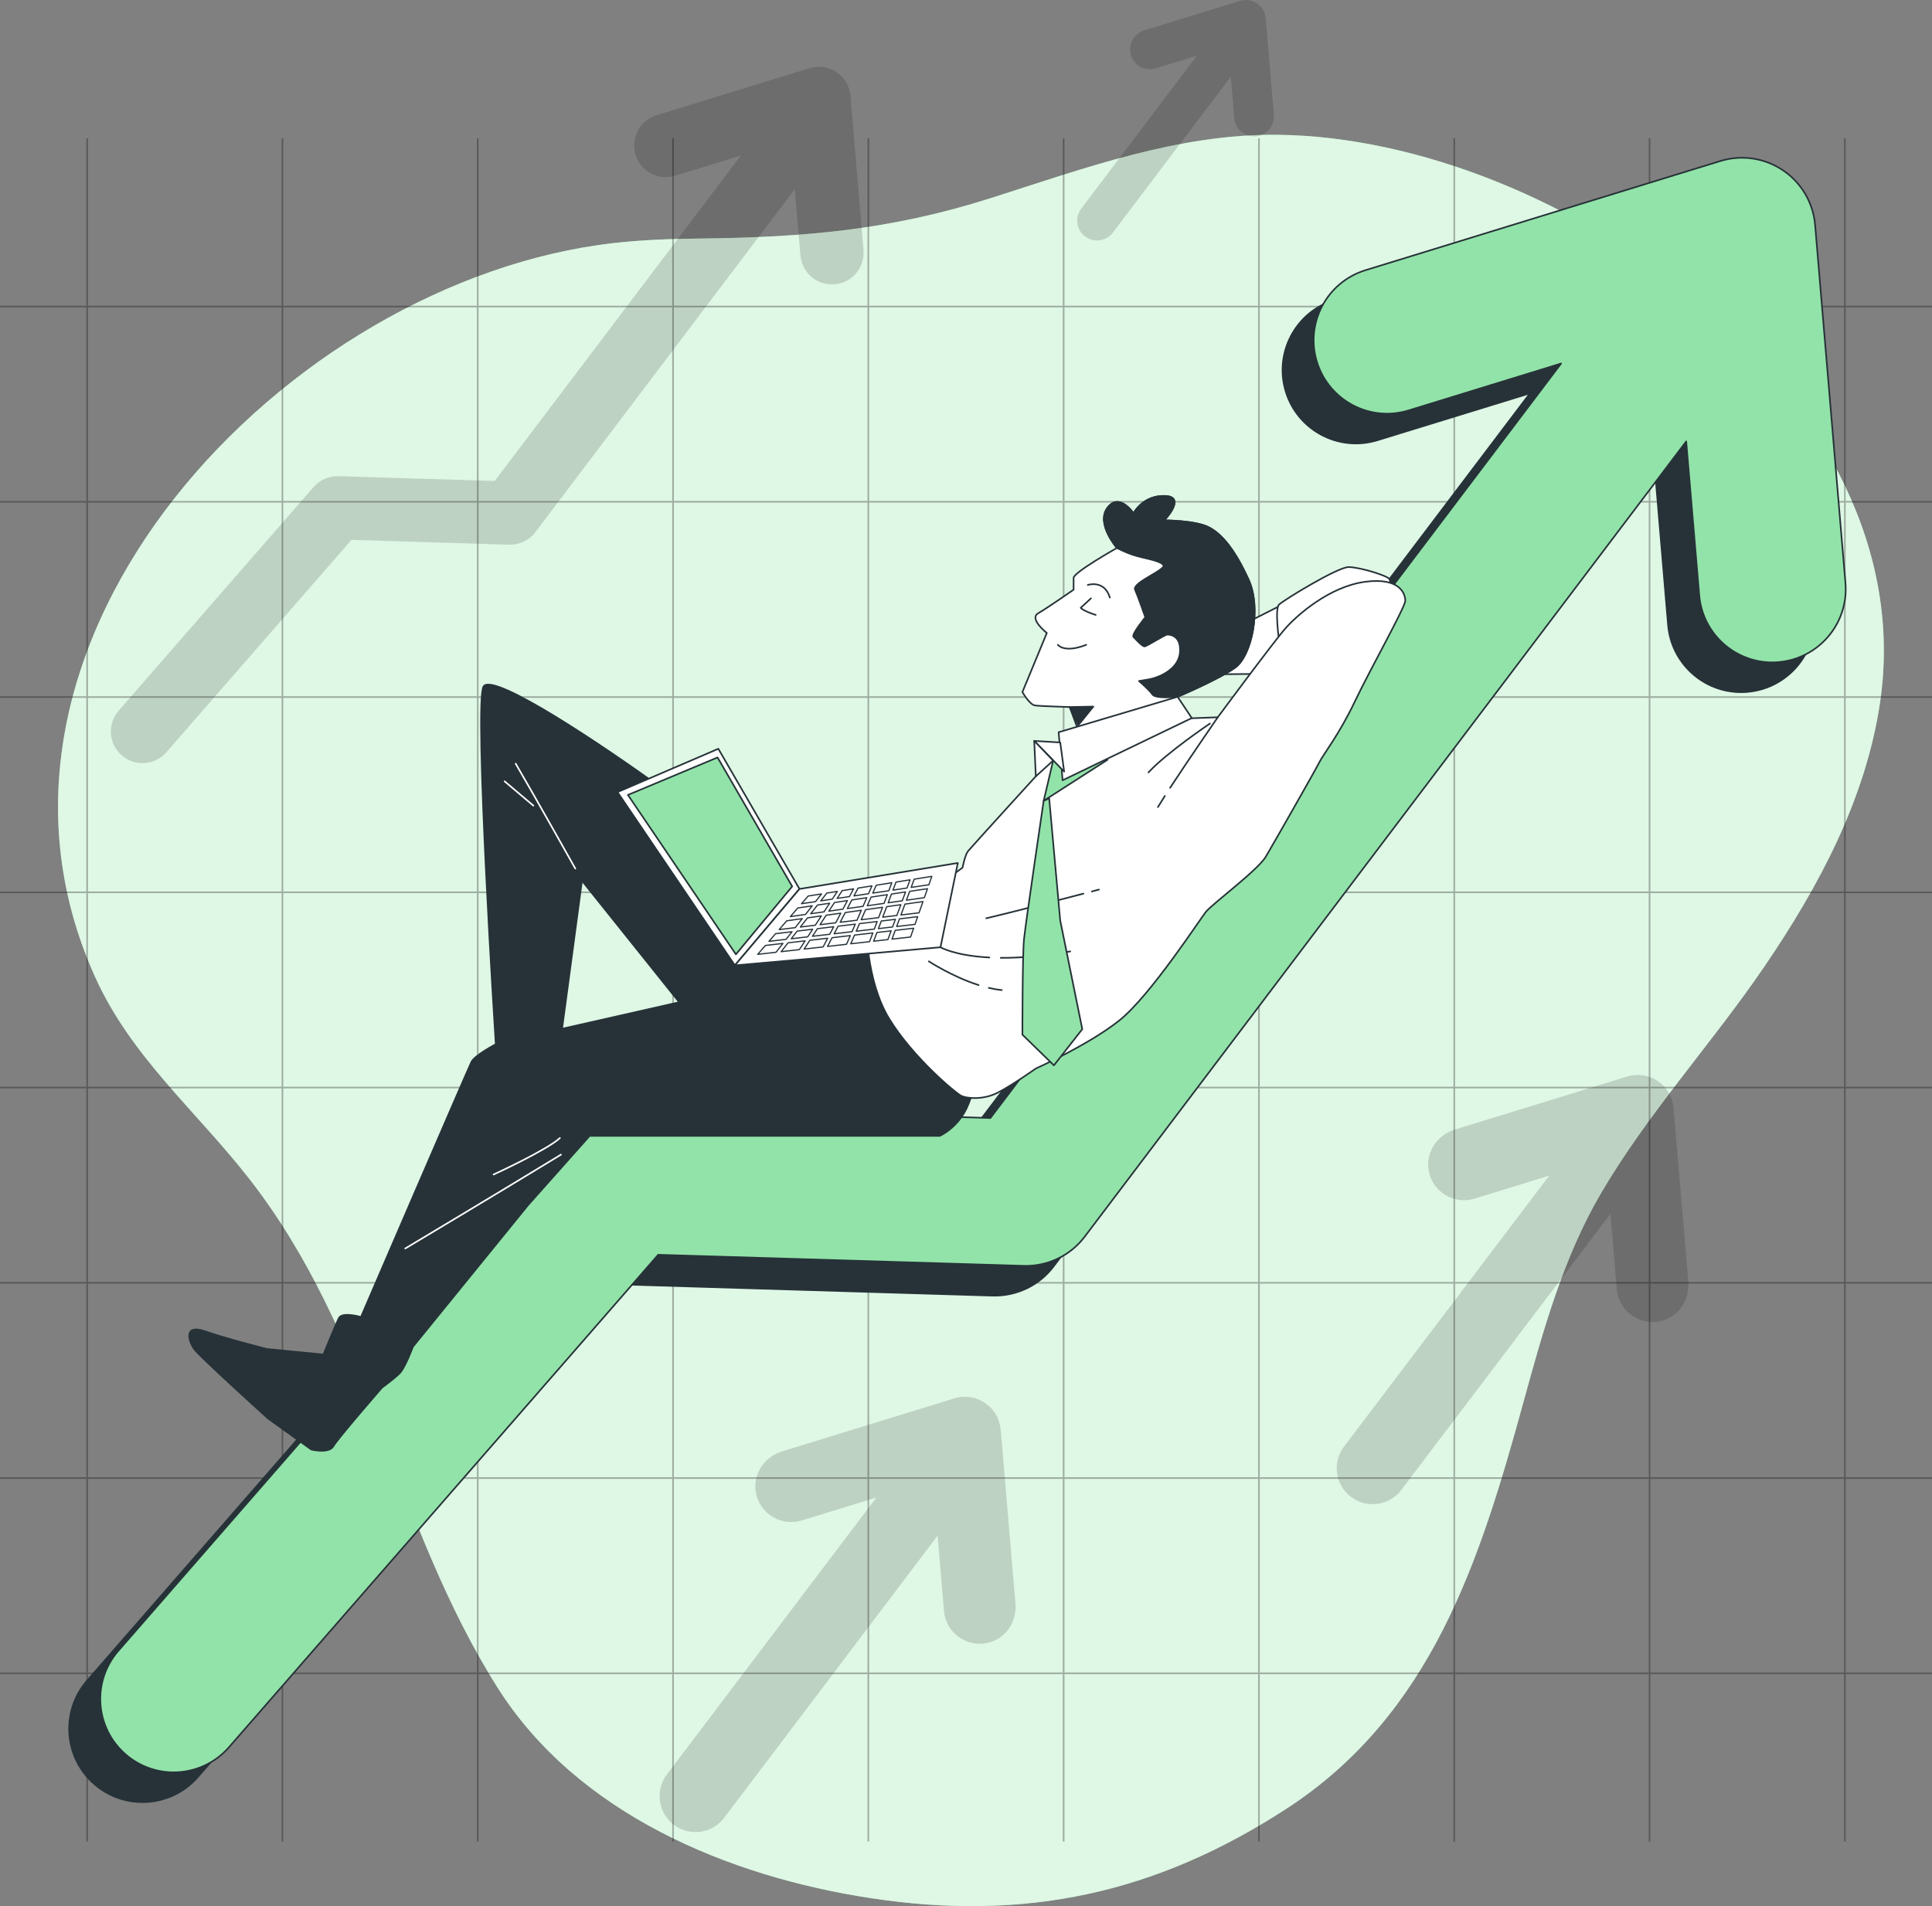 <svg xmlns="http://www.w3.org/2000/svg" id="Layer_2" data-name="Layer 2" viewBox="0 0 1196.19 1180.49"><rect x="0" y="0" width="1196.19" height="1180.49" fill="#808080" stroke="none"/><defs><style>      .cls-1, .cls-2, .cls-3, .cls-4, .cls-5, .cls-6, .cls-7 {        stroke-linecap: round;        stroke-linejoin: round;      }      .cls-1, .cls-2, .cls-3, .cls-4, .cls-5, .cls-7 {        stroke: #263238;      }      .cls-1, .cls-8, .cls-3, .cls-6 {        fill: none;      }      .cls-1, .cls-4 {        stroke-width: .75px;      }      .cls-2, .cls-4, .cls-9 {        fill: #fff;      }      .cls-8 {        stroke: #000;        stroke-miterlimit: 10;      }      .cls-10 {        fill: #000;        opacity: .15;      }      .cls-10, .cls-9, .cls-11 {        stroke-width: 0px;      }      .cls-9 {        opacity: .7;      }      .cls-5 {        fill: #263238;      }      .cls-6 {        stroke: #fff;      }      .cls-12 {        opacity: .3;      }      .cls-11, .cls-7 {        fill: #92e3a9;      }    </style></defs><g id="Background_Simple" data-name="Background Simple"><g><path class="cls-11" d="M432.52,147.74c-17.67.19-35.29.83-52.77,2.82C178.06,173.59-35.2,396.23,58.81,604.88c22.41,49.73,62.67,83.04,95.63,125.32,74.97,96.16,89.96,214.22,153.62,314.96,49.35,78.09,142.75,116.92,231.04,130.38,95.93,14.63,176.65-3.01,257.1-55.19,90.19-58.5,120.1-153.84,146.99-251.84,12.1-44.07,24.65-89.47,47.87-129.18,29.08-49.72,69.02-93.28,101.43-140.86,33.71-49.48,62.66-103.78,71.49-163.09,28.28-189.92-198.64-349.96-372.82-351.9-61.65-.69-120.08,20.83-177.64,39.19-62.14,19.81-115.64,24.36-181.01,25.06Z"></path><path class="cls-9" d="M432.52,147.74c-17.67.19-35.29.83-52.77,2.82C178.06,173.59-35.2,396.23,58.81,604.88c22.41,49.73,62.67,83.04,95.63,125.32,74.97,96.16,89.96,214.22,153.62,314.96,49.35,78.09,142.75,116.92,231.04,130.38,95.93,14.63,176.65-3.01,257.1-55.19,90.19-58.5,120.1-153.84,146.99-251.84,12.1-44.07,24.65-89.47,47.87-129.18,29.08-49.72,69.02-93.28,101.43-140.86,33.71-49.48,62.66-103.78,71.49-163.09,28.28-189.92-198.64-349.96-372.82-351.9-61.65-.69-120.08,20.83-177.64,39.19-62.14,19.81-115.64,24.36-181.01,25.06Z"></path></g></g><g id="Grid"><g class="cls-12"><g><line class="cls-8" x1="53.95" y1="85.67" x2="53.95" y2="1140.47"></line><line class="cls-8" x1="174.87" y1="85.67" x2="174.87" y2="1140.47"></line><line class="cls-8" x1="295.79" y1="85.67" x2="295.79" y2="1140.47"></line><line class="cls-8" x1="416.71" y1="85.67" x2="416.71" y2="1140.47"></line><line class="cls-8" x1="537.63" y1="85.67" x2="537.63" y2="1140.47"></line><line class="cls-8" x1="658.55" y1="85.67" x2="658.55" y2="1140.47"></line><line class="cls-8" x1="779.48" y1="85.67" x2="779.48" y2="1140.47"></line><line class="cls-8" x1="900.4" y1="85.67" x2="900.4" y2="1140.47"></line><line class="cls-8" x1="1021.32" y1="85.67" x2="1021.32" y2="1140.47"></line><line class="cls-8" x1="1142.24" y1="85.67" x2="1142.24" y2="1140.47"></line></g><g><line class="cls-8" x1="1196.19" y1="189.84" y2="189.84"></line><line class="cls-8" x1="1196.19" y1="310.76" y2="310.76"></line><line class="cls-8" x1="1196.19" y1="431.69" y2="431.69"></line><line class="cls-8" x1="1196.19" y1="552.61" y2="552.61"></line><line class="cls-8" x1="1196.19" y1="673.53" y2="673.53"></line><line class="cls-8" x1="1196.19" y1="794.45" y2="794.45"></line><line class="cls-8" x1="1196.19" y1="915.37" y2="915.37"></line><line class="cls-8" x1="1196.19" y1="1036.29" y2="1036.29"></line></g></g></g><g id="Arrows_2" data-name="Arrows 2"><path class="cls-10" d="M534.65,154.89l-8.1-95.59c-.5-5.91-3.65-11.27-8.56-14.58-4.91-3.32-11.06-4.23-16.73-2.49l-94.78,29.16c-10.34,3.18-16.15,14.15-12.96,24.49,3.18,10.34,14.14,16.15,24.49,12.97l40.71-12.53-152.39,201.53-96.81-2.93c-5.88-.16-11.51,2.29-15.37,6.71l-120.7,138.52c-7.11,8.16-6.26,20.54,1.9,27.64,3.71,3.23,8.3,4.82,12.86,4.82,5.47,0,10.91-2.28,14.78-6.72l114.6-131.52,97.65,2.96c6.33.16,12.39-2.7,16.22-7.77l160.64-212.43,3.48,41.07c.87,10.22,9.43,17.94,19.5,17.94.55,0,1.11-.02,1.68-.07,10.78-.91,18.78-10.4,17.87-21.18Z"></path><path class="cls-10" d="M1045.3,793.88l-9.08-107.16c-.39-4.56-1.92-9.02-4.79-12.59-5.9-7.35-15.42-10.05-23.96-7.42l-106.84,32.87c-11.32,3.48-18.58,15.07-15.83,26.59,3.01,12.63,15.97,19.9,28.18,16.14l46.21-14.22-127.04,167.79c-7.2,9.51-5.62,23.01,3.59,30.59h0c9.76,8.03,24.24,6.33,31.87-3.74l129.49-171.02,3.95,46.62c.98,11.6,10.7,20.36,22.13,20.36,2.26,0,4.57-.34,6.89-1.08,9.98-3.2,16.12-13.28,15.23-23.73Z"></path><path class="cls-10" d="M628.72,993.2l-9.08-107.16c-.39-4.56-1.92-9.02-4.79-12.59-5.9-7.35-15.42-10.05-23.96-7.42l-106.84,32.87c-11.32,3.48-18.58,15.07-15.83,26.59,3.01,12.63,15.97,19.9,28.18,16.14l46.21-14.22-129.73,171.56c-7.19,9.51-5.6,23,3.6,30.58h0c9.76,8.04,24.25,6.33,31.88-3.75l132.16-174.77,3.95,46.62c.98,11.6,10.7,20.36,22.13,20.36,2.26,0,4.57-.34,6.89-1.08,9.98-3.2,16.12-13.28,15.23-23.73Z"></path><path class="cls-10" d="M788.68,70.79l-5.02-59.19c-.21-2.52-1.06-4.98-2.65-6.96-3.26-4.06-8.52-5.55-13.24-4.1l-59.02,18.16c-6.25,1.92-10.26,8.32-8.75,14.69,1.66,6.97,8.82,10.99,15.57,8.92l25.53-7.85-71.66,94.77c-3.97,5.25-3.1,12.71,1.99,16.89h0c5.39,4.44,13.4,3.5,17.61-2.07l73-96.54,2.18,25.75c.54,6.41,5.91,11.25,12.23,11.25,1.25,0,2.53-.19,3.81-.6,5.52-1.77,8.9-7.34,8.41-13.11Z"></path></g><g id="Arrow_1" data-name="Arrow 1"><g><path class="cls-5" d="M1123.31,379.38l-18.78-221.63c-1.16-13.69-8.46-26.12-19.85-33.81-11.39-7.69-25.65-9.81-38.78-5.77l-219.75,67.61c-23.98,7.38-37.44,32.8-30.06,56.78,7.38,23.98,32.79,37.44,56.78,30.06l94.4-29.05-353.34,467.27-224.46-6.8c-13.62-.37-26.68,5.3-35.63,15.56L53.99,1040.79c-16.48,18.92-14.51,47.61,4.41,64.1,8.61,7.5,19.24,11.18,29.83,11.18,12.68,0,25.29-5.28,34.27-15.58l265.72-304.95,226.42,6.86c14.67.38,28.73-6.27,37.61-18.01l372.46-492.55,8.07,95.23c2.01,23.7,21.86,41.6,45.21,41.6,1.29,0,2.58-.05,3.89-.17,25-2.12,43.55-24.1,41.43-49.1Z"></path><path class="cls-7" d="M1142.59,360.93l-18.78-221.63c-1.16-13.69-8.46-26.12-19.85-33.81-11.39-7.69-25.65-9.81-38.78-5.77l-219.75,67.61c-23.98,7.38-37.44,32.8-30.06,56.78,7.38,23.98,32.79,37.44,56.78,30.06l94.4-29.05-353.34,467.27-224.46-6.8c-13.62-.37-26.68,5.3-35.63,15.56L73.28,1022.34c-16.48,18.92-14.51,47.61,4.41,64.1,8.61,7.5,19.24,11.18,29.83,11.18,12.68,0,25.29-5.28,34.27-15.58l265.72-304.95,226.42,6.86c14.67.38,28.73-6.27,37.61-18.01l372.46-492.55,8.07,95.23c2.01,23.7,21.86,41.6,45.21,41.6,1.29,0,2.58-.05,3.89-.17,25-2.12,43.55-24.1,41.43-49.1Z"></path></g></g><g id="Character"><g><path class="cls-5" d="M543.99,568.31l-42.03-2.44-17.17-5.37s-40.35-47.19-75.24-72.5c-34.88-25.31-103.96-71.82-110.12-62.92-6.16,8.89,7.52,221.61,7.52,221.61,0,0-13,6.84-15.05,10.94s-68.4,158-68.4,158c0,0-11.63-3.42-13.68.68s-9.58,22.57-9.58,22.57l-34.88-3.42s-24.62-6.16-38.3-10.94c-13.68-4.79-10.26,6.16-6.84,10.94,3.42,4.79,45.83,43.09,45.83,43.09l26.67,19.15s10.94,2.74,13.68-2.05c2.74-4.79,30.09-36.25,30.09-36.25,0,0,7.52-5.47,10.94-8.89,3.42-3.42,8.21-16.42,8.21-16.42l71.13-87.55,38.3-43.09h216.82s12.31-5.47,17.78-19.84l5.47-14.36-61.18-100.93ZM348.01,637.1l12.31-91.65,60.19,75.24-72.5,16.42Z"></path><g><path class="cls-2" d="M808.08,367.3l-47.55,24.06-12.31,26.29,58.74-.56s14.55-31.33,15.11-40.84c.56-9.51-13.99-8.95-13.99-8.95Z"></path><path class="cls-2" d="M791.9,396.34s-2.74-19.15,0-21.89,36.25-23.25,43.09-23.25,24.62,5.47,25.31,7.52,2.05,8.89,2.05,11.63-20.52,19.15-23.25,22.57-47.19,3.42-47.19,3.42Z"></path></g><path class="cls-2" d="M728.13,445.19l25.85-.98s34.63-46.82,41.95-55.12,27.31-25.85,49.26-28.78c21.95-2.93,24.88,7.8,24.88,11.71s-21.46,41.95-31.22,62.43c-9.75,20.49-19.51,32.68-21.95,37.56-2.44,4.88-28.29,50.24-33.17,58.53-4.88,8.29-33.17,29.26-37.07,34.14-3.9,4.88-34.63,52.19-53.65,67.31-19.02,15.12-51.7,29.75-51.7,29.75,0,0-15.12,10.73-23.9,15.12-8.78,4.39-18.53,3.41-21.95,1.95s-30.24-23.9-44.87-47.8c-14.63-23.9-14.63-59.51-13.66-62.92.98-3.41,9.27-8.78,11.71-9.27,2.44-.49,27.31-6.83,27.31-6.83l20-14.63s1.46-7.8,3.41-10.24c1.95-2.44,41.95-46.34,41.95-46.34l15.12-17.56,35.61-9.27,36.09-8.78Z"></path><g><g><path class="cls-3" d="M619.59,593.19c11.32.09,25.53-.91,43.04-3.97"></path><path class="cls-3" d="M582.3,586.64s8.72,5.21,30.24,6.34"></path><path class="cls-3" d="M612.2,611.8c2.68.63,5.38,1.1,8.03,1.35"></path><path class="cls-3" d="M575.08,595.37s14.43,9.49,30.81,14.69"></path><path class="cls-3" d="M670.79,553.44c-15.38,4.03-45.28,11.79-60.14,15.26"></path><path class="cls-3" d="M680.42,550.92s-1.62.43-4.4,1.16"></path></g><path class="cls-3" d="M721.22,492.94c-1.69,2.64-3.16,4.98-4.3,6.88"></path><path class="cls-3" d="M753.98,444.21s-17.77,25.74-29.52,43.7"></path><path class="cls-3" d="M749.11,448.12s-26.83,18.05-38.04,30.24"></path></g><g><path class="cls-2" d="M691.55,339.35s-26.83,15.12-26.83,18.53v7.32s-16.1,11.22-21.95,14.63c-5.85,3.41,5.37,12.19,5.37,12.19l-15.12,36.58s4.39,7.8,7.8,8.29c3.41.49,21.46.98,21.46.98l6.34,17.07,63.41-13.17-2.93-10.24s25.36-10.73,35.61-18.05c10.24-7.32,16.58-36.58,8.29-54.63-8.29-18.05-16.1-27.8-24.39-32.19-8.29-4.39-27.8-4.39-27.8-4.39,0,0,14.14-14.63.49-15.12-13.66-.49-19.51,10.73-19.51,10.73,0,0-8.78-13.17-16.1-3.41-7.32,9.75,5.85,24.87,5.85,24.87Z"></path><polygon class="cls-5" points="662.29 437.87 676.93 437.6 667.57 449.17 662.29 437.87"></polygon><path class="cls-3" d="M673.51,362.27s10.24-3.41,13.66,7.8"></path><path class="cls-3" d="M675.46,370.57l-6.34,5.85s1.46,1.95,9.27,4.39"></path><path class="cls-3" d="M654.97,399.34s3.9,5.37,17.56,0"></path></g><path class="cls-5" d="M748.62,326.67c-8.29-4.39-27.8-4.39-27.8-4.39,0,0,14.14-14.63.49-15.12-13.66-.49-19.51,10.73-19.51,10.73,0,0-8.78-13.17-16.1-3.41-7.32,9.75,5.85,24.87,5.85,24.87,0,0,4.39,2.44,10.24,4.39s17.07,3.41,18.53,6.34c1.46,2.93-19.51,10.73-17.56,15.12,1.95,4.39,6.34,17.07,6.34,17.07,0,0-8.78,10.73-7.32,12.19,1.46,1.46,5.37,5.85,6.83,5.85s12.68-7.32,14.14-7.32,8.78.49,7.8,11.22c-.98,10.73-13.66,15.61-19.51,16.58l-5.85.98s6.34,5.37,8.29,8.29c1.95,2.93,15.61,1.46,15.61,1.46,0,0,25.36-10.73,35.61-18.05,10.24-7.32,16.58-36.58,8.29-54.63-8.29-18.05-16.1-27.8-24.39-32.19Z"></path><g><path class="cls-7" d="M646.19,495.92s-11.22,76.09-12.19,85.84c-.98,9.75-.98,59.02-.98,59.02l19.51,19.02,17.56-22.44-13.66-67.31-6.83-75.6-3.41,1.46Z"></path><polygon class="cls-7" points="652.05 471.04 646.19 495.92 685.7 470.55 652.05 471.04"></polygon></g><polygon class="cls-2" points="729.11 431.53 655.46 453.48 657.9 483.23 737.89 444.7 729.11 431.53"></polygon><g><polygon class="cls-2" points="656.44 459.82 640.34 458.85 658.87 477.87 656.44 459.82"></polygon><polygon class="cls-2" points="640.34 458.85 641.32 480.8 652.05 471.04 640.34 458.85"></polygon></g><path class="cls-6" d="M356.21,537.92s-25.31-45.14-36.93-64.98"></path><line class="cls-6" x1="312.44" y1="483.89" x2="330.22" y2="498.93"></line><g><path class="cls-6" d="M250.88,773.21s59.51-35.57,96.44-58.14"></path><path class="cls-6" d="M305.6,727.38s32.83-15.05,41.04-22.57"></path></g></g></g><g id="Device"><g><polygon class="cls-2" points="444.75 463.72 382.32 490.55 455 597.85 494.99 550.54 444.75 463.72"></polygon><polygon class="cls-7" points="444.27 469.09 388.78 492.31 455.64 591.03 490.48 548.96 444.27 469.09"></polygon><polygon class="cls-2" points="494.99 550.54 593.03 534.45 582.3 586.64 455 597.85 494.99 550.54"></polygon><g><polygon class="cls-1" points="550.3 551.63 552.17 546.68 542.5 548.22 540.38 553.11 550.3 551.63"></polygon><polygon class="cls-4" points="489.88 581.38 500.09 580.19 503.15 575.49 493.57 576.64 489.88 581.38"></polygon><polygon class="cls-1" points="551.96 553.68 549.91 559.1 558.64 557.86 560.67 552.39 551.96 553.68"></polygon><polygon class="cls-1" points="557.81 566.65 569.02 565.31 571.46 558.35 560.3 559.93 557.81 566.65"></polygon><polygon class="cls-4" points="520.56 565.54 511.52 566.81 507.72 572.66 517.45 571.49 520.56 565.54"></polygon><polygon class="cls-4" points="525.94 555.26 528.46 550.46 521.45 551.57 518.31 556.39 525.94 555.26"></polygon><polygon class="cls-4" points="516.17 573.93 506.1 575.14 503.03 579.85 513.72 578.61 516.17 573.93"></polygon><polygon class="cls-4" points="508.53 567.24 499.96 568.45 495.54 574.12 504.77 573.01 508.53 567.24"></polygon><polygon class="cls-1" points="561.57 549.96 563.45 544.89 554.76 546.27 552.88 551.25 561.57 549.96"></polygon><polygon class="cls-4" points="473.9 585.53 469.14 591.03 480.48 589.74 484.75 584.27 473.9 585.53"></polygon><polygon class="cls-4" points="529.08 579.11 526.74 584.49 538.37 583.18 540.41 577.79 529.08 579.11"></polygon><polygon class="cls-4" points="501.41 582.33 497.87 587.77 509.62 586.44 512.44 581.05 501.41 582.33"></polygon><polygon class="cls-1" points="540.91 582.89 549.74 581.89 551.74 576.48 542.95 577.5 540.91 582.89"></polygon><polygon class="cls-1" points="561.2 557.5 572.31 555.93 574.26 550.37 563.24 552.01 561.2 557.5"></polygon><polygon class="cls-4" points="534.34 561.29 536.66 555.96 527.42 557.34 524.63 562.67 534.34 561.29"></polygon><polygon class="cls-4" points="502.88 560.99 493.97 562.32 489.36 567.65 498.73 566.32 502.88 560.99"></polygon><polygon class="cls-4" points="537.72 553.5 539.84 548.65 531.26 550.01 528.73 554.84 537.72 553.5"></polygon><polygon class="cls-4" points="501.97 565.87 510.18 564.71 513.65 559.39 506.14 560.5 501.97 565.87"></polygon><polygon class="cls-1" points="554.38 569.35 545.64 570.4 543.86 575.1 552.63 574.08 554.38 569.35"></polygon><polygon class="cls-1" points="568.18 567.7 556.92 569.05 555.16 573.79 566.51 572.47 568.18 567.7"></polygon><polygon class="cls-1" points="557.74 560.29 548.99 561.52 546.54 568 555.27 566.96 557.74 560.29"></polygon><polygon class="cls-4" points="513.17 564.28 521.86 563.06 524.64 557.75 516.65 558.94 513.17 564.28"></polygon><polygon class="cls-4" points="487.92 583.9 483.65 589.38 494.94 588.1 498.47 582.67 487.92 583.9"></polygon><polygon class="cls-1" points="564.14 549.57 575.11 547.94 576.93 542.74 566.03 544.48 564.14 549.57"></polygon><polygon class="cls-1" points="554.28 576.18 552.27 581.6 563.76 580.3 565.67 574.86 554.28 576.18"></polygon><polygon class="cls-4" points="504.91 558.39 508.62 553.62 500.36 554.93 496.25 559.68 504.91 558.39"></polygon><polygon class="cls-4" points="515.18 580.73 512.35 586.13 524.13 584.79 526.47 579.42 515.18 580.73"></polygon><polygon class="cls-4" points="533.28 563.74 523.34 565.15 520.19 571.16 530.6 569.91 533.28 563.74"></polygon><polygon class="cls-1" points="543.09 570.71 532.16 572.02 530.13 576.7 541.31 575.4 543.09 570.71"></polygon><polygon class="cls-4" points="490.39 577.02 480.2 578.24 476.1 582.98 486.71 581.75 490.39 577.02"></polygon><polygon class="cls-1" points="546.42 561.89 535.92 563.37 533.21 569.6 543.99 568.31 546.42 561.89"></polygon><polygon class="cls-4" points="529.55 572.33 518.91 573.61 516.46 578.29 527.52 577 529.55 572.33"></polygon><polygon class="cls-1" points="549.38 554.07 539.31 555.57 536.98 560.92 547.34 559.46 549.38 554.07"></polygon><polygon class="cls-4" points="496.71 568.91 487.1 570.26 482.41 575.69 492.36 574.5 496.71 568.91"></polygon><polygon class="cls-4" points="515.3 556.84 518.42 552.06 511.92 553.09 508.17 557.9 515.3 556.84"></polygon></g></g></g></svg>